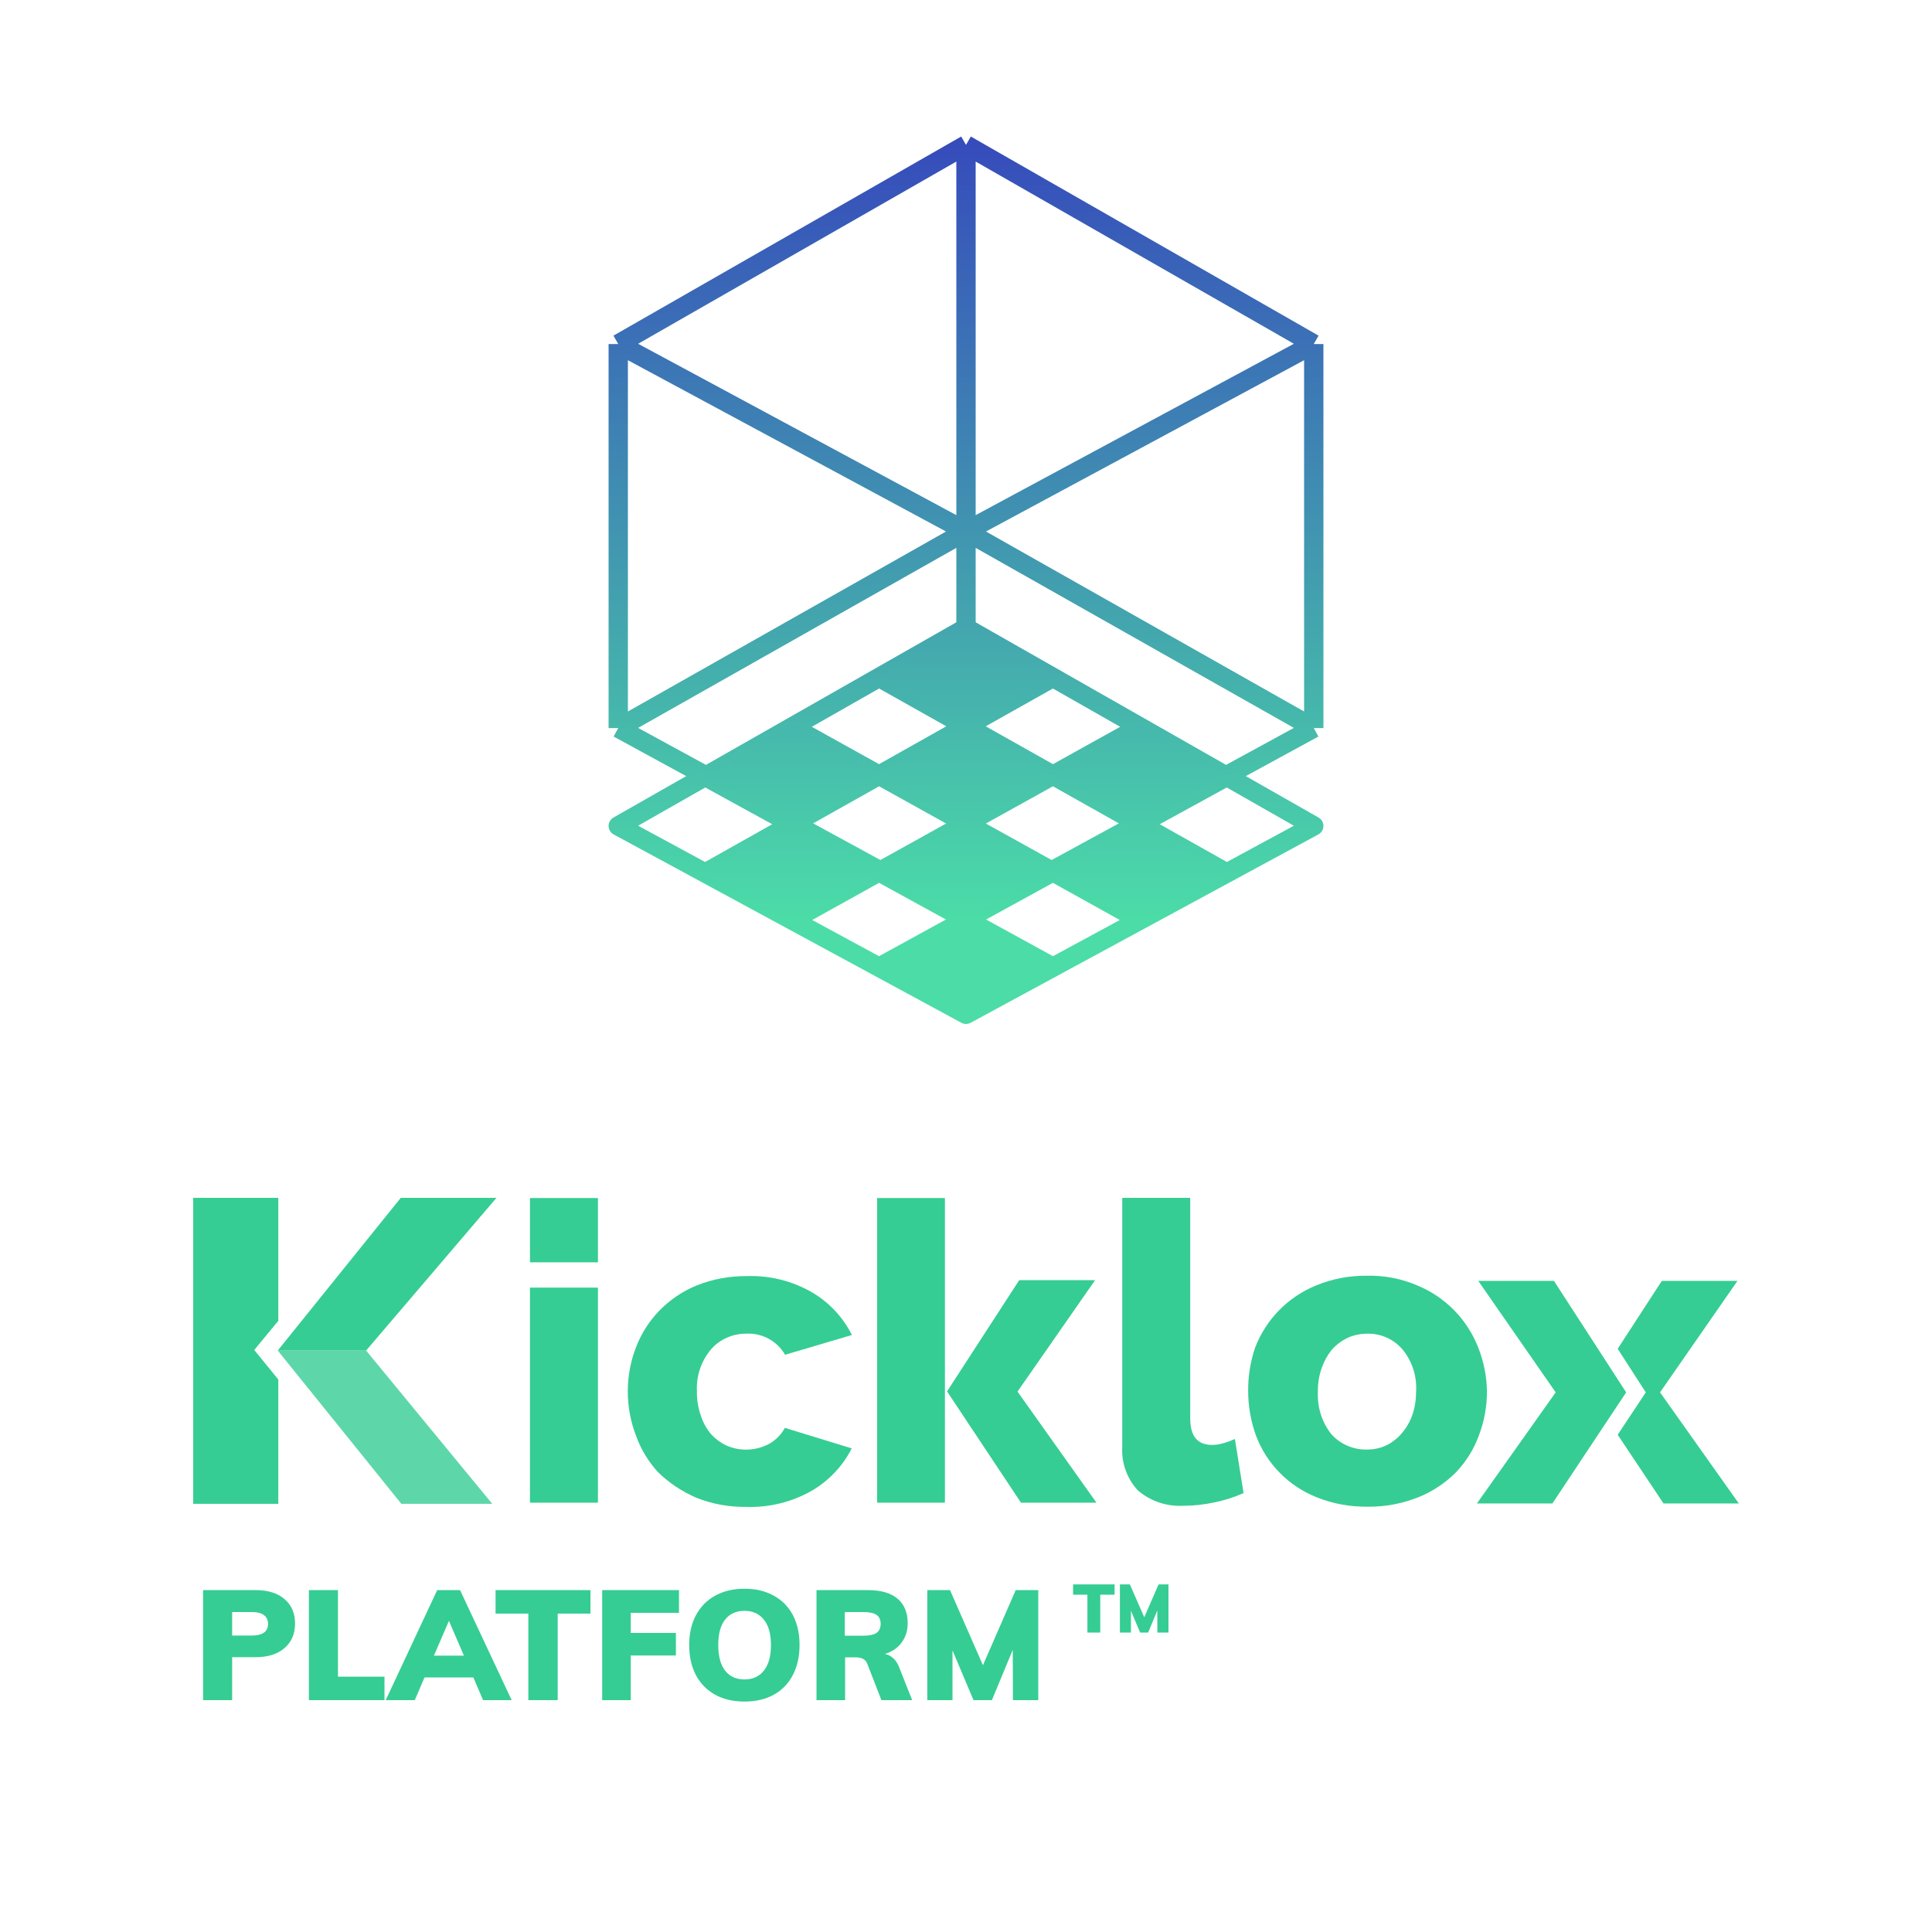 <svg width="200" height="200" viewBox="0 0 200 200" fill="none" xmlns="http://www.w3.org/2000/svg">
<path d="M81.253 147.811L88.17 149.936C87.253 151.763 85.798 153.292 84.024 154.325C81.971 155.496 79.619 156.072 77.247 155.993C75.453 156.013 73.679 155.695 72.025 155.02C70.569 154.384 69.234 153.491 68.118 152.398C67.101 151.286 66.324 149.995 65.826 148.585C65.267 147.136 64.988 145.587 64.988 144.038C64.988 142.489 65.267 140.96 65.826 139.51C66.364 138.08 67.181 136.789 68.237 135.697C69.334 134.565 70.649 133.671 72.104 133.076C73.779 132.4 75.573 132.083 77.367 132.102C79.719 132.023 82.071 132.619 84.104 133.81C85.858 134.843 87.273 136.372 88.19 138.199L81.273 140.245C80.456 138.835 78.921 137.981 77.287 138.06C75.872 138.04 74.516 138.636 73.599 139.689C72.583 140.9 72.064 142.449 72.144 144.018C72.124 144.872 72.264 145.706 72.543 146.52C72.762 147.215 73.101 147.851 73.559 148.407C74.018 148.923 74.576 149.34 75.194 149.638C76.629 150.273 78.263 150.194 79.639 149.459C80.317 149.062 80.875 148.506 81.253 147.811Z" fill="url(#paint0_linear)"/>
<path d="M61.898 133.294H54.862V155.556H61.898V133.294Z" fill="url(#paint1_linear)"/>
<path d="M61.898 124.02H54.862V130.673H61.898V124.02Z" fill="url(#paint2_linear)"/>
<path d="M97.817 124.02H90.801V155.556H97.817V124.02Z" fill="url(#paint3_linear)"/>
<path d="M153.928 144.058C153.928 145.607 153.649 147.156 153.091 148.605C152.573 150.035 151.755 151.326 150.719 152.418C149.603 153.53 148.267 154.424 146.812 155C145.158 155.655 143.384 155.993 141.59 155.973C139.776 155.993 137.982 155.675 136.307 155C133.397 153.848 131.105 151.524 130.009 148.585C129.49 147.136 129.211 145.587 129.211 144.038C129.191 142.509 129.431 140.979 129.929 139.51C131.045 136.591 133.317 134.267 136.228 133.076C137.902 132.38 139.696 132.043 141.51 132.063C143.304 132.023 145.078 132.361 146.732 133.076C149.622 134.267 151.895 136.591 153.031 139.51C153.609 140.979 153.908 142.509 153.928 144.058ZM146.593 144.058C146.692 142.489 146.194 140.94 145.217 139.728C144.32 138.656 142.985 138.04 141.57 138.06C140.852 138.06 140.154 138.199 139.497 138.497C138.879 138.795 138.321 139.212 137.862 139.728C137.404 140.304 137.045 140.96 136.806 141.655C136.547 142.429 136.407 143.243 136.427 144.058C136.347 145.626 136.826 147.195 137.802 148.446C138.739 149.499 140.095 150.095 141.51 150.055C142.207 150.055 142.905 149.916 143.523 149.618C144.121 149.32 144.659 148.903 145.098 148.387C145.576 147.831 145.955 147.195 146.194 146.5C146.473 145.726 146.593 144.892 146.593 144.058Z" fill="url(#paint4_linear)"/>
<path d="M127.836 148.963L128.733 154.563C127.756 155 126.74 155.318 125.683 155.536C124.647 155.754 123.59 155.874 122.514 155.874C120.8 155.973 119.125 155.417 117.81 154.305C116.674 153.093 116.076 151.445 116.175 149.777V124H123.212V146.957C123.252 148.705 123.969 149.578 125.484 149.578C125.863 149.578 126.222 149.519 126.58 149.419C127.039 149.3 127.437 149.141 127.836 148.963Z" fill="url(#paint5_linear)"/>
<path d="M98.037 144.038L105.691 155.556H113.504L105.332 144.058L113.365 132.52H105.511L98.037 144.038Z" fill="#35CD93"/>
<path opacity="0.8" d="M37.9 139.808L50.956 155.675H41.547L28.751 139.808H37.9Z" fill="#35CD93"/>
<path d="M41.488 124H51.394L37.9 139.808H28.751L41.488 124Z" fill="#35CD93"/>
<path d="M180 155.635H172.206L167.462 148.526L170.372 144.137L167.462 139.629L172.027 132.599H179.86L171.847 144.137L180 155.635Z" fill="url(#paint6_linear)"/>
<path d="M168.34 144.137L160.705 155.635H152.892L161.044 144.137L153.031 132.599H160.865L168.34 144.137Z" fill="#35CD93"/>
<path d="M28.81 142.806V155.675H20V124H28.81V136.73L26.319 139.748L28.81 142.806Z" fill="#35CD93"/>
<path d="M21.024 164.608H26.448C27.749 164.608 28.757 164.923 29.472 165.552C30.187 166.171 30.544 167.013 30.544 168.08C30.544 169.136 30.181 169.979 29.456 170.608C28.731 171.237 27.728 171.552 26.448 171.552H24.032V176H21.024V164.608ZM26.048 169.312C27.179 169.312 27.744 168.912 27.744 168.112C27.744 167.707 27.605 167.403 27.328 167.2C27.061 166.987 26.635 166.88 26.048 166.88H24.032V169.312H26.048ZM31.977 176V164.608H34.985V173.568H39.801V176H31.977ZM50.009 176L49.001 173.648H43.945L42.937 176H39.929L45.257 164.608H47.625L52.969 176H50.009ZM44.921 171.392H48.025L46.473 167.792L44.921 171.392ZM54.693 176V167.04H51.301V164.608H61.125V167.04H57.733V176H54.693ZM62.337 176V164.608H70.288V166.96H65.296V169.04H69.969V171.376H65.296V176H62.337ZM77.073 176.144C75.91 176.144 74.897 175.909 74.033 175.44C73.169 174.96 72.502 174.277 72.033 173.392C71.574 172.507 71.345 171.472 71.345 170.288C71.345 169.104 71.58 168.075 72.049 167.2C72.518 166.325 73.18 165.653 74.033 165.184C74.897 164.704 75.91 164.464 77.073 164.464C78.236 164.464 79.244 164.704 80.097 165.184C80.961 165.653 81.622 166.325 82.081 167.2C82.54 168.075 82.769 169.104 82.769 170.288C82.769 171.472 82.54 172.507 82.081 173.392C81.622 174.277 80.961 174.96 80.097 175.44C79.244 175.909 78.236 176.144 77.073 176.144ZM77.073 173.856C77.926 173.856 78.593 173.552 79.073 172.944C79.564 172.336 79.809 171.451 79.809 170.288C79.809 169.136 79.564 168.261 79.073 167.664C78.593 167.056 77.926 166.752 77.073 166.752C76.22 166.752 75.553 167.051 75.073 167.648C74.593 168.245 74.353 169.125 74.353 170.288C74.353 171.461 74.593 172.352 75.073 172.96C75.553 173.557 76.22 173.856 77.073 173.856ZM94.428 176H91.244L89.772 172.208C89.601 171.781 89.201 171.568 88.572 171.568H87.484V176H84.524V164.608H89.82C91.196 164.608 92.231 164.907 92.924 165.504C93.617 166.091 93.964 166.933 93.964 168.032C93.964 168.8 93.756 169.467 93.34 170.032C92.935 170.587 92.359 170.981 91.612 171.216C91.932 171.28 92.22 171.429 92.476 171.664C92.732 171.899 92.935 172.213 93.084 172.608L94.428 176ZM89.34 169.328C89.98 169.328 90.444 169.232 90.732 169.04C91.02 168.837 91.164 168.528 91.164 168.112C91.164 167.675 91.02 167.36 90.732 167.168C90.455 166.976 89.991 166.88 89.34 166.88H87.452V169.328H89.34ZM105.146 164.608H107.482V176H104.858L104.842 170.784L102.682 176H100.778L98.602 170.848V176H95.994V164.608H98.346L101.754 172.384L105.146 164.608Z" fill="#35CD93"/>
<path d="M112.568 169V165.08H111.084V164.016H115.382V165.08H113.898V169H112.568ZM119.937 164.016H120.959V169H119.811L119.804 166.718L118.859 169H118.026L117.074 166.746V169H115.933V164.016H116.962L118.453 167.418L119.937 164.016Z" fill="#35CD93"/>
<path d="M100 95L136 75.368M100 95L64 75.368M100 95V55M136 75.368V35.614M136 75.368L100 55M136 35.614L100 15M136 35.614L100 55M100 15L64 35.614M100 15V55M64 35.614V75.368M64 35.614L100 55M64 75.368L100 55" stroke="url(#paint7_linear)" stroke-width="2" stroke-linejoin="round"/>
<path d="M82 95.25L91 100.125M82 95.25L73 90.375M82 95.25L118 75.25M82 75.25L73 80.375M82 75.25L91 70.125M82 75.25L118 95.25M118 75.25L109 70.125M118 75.25L127 80.375M118 95.25L109 100.125M118 95.25L127 90.375M109 100.125L100 105L91 100.125M109 100.125L73 80.375M91 100.125L127 80.375M73 90.375L64 85.5L73 80.375M73 90.375L109 70.125M91 70.125L100 65L109 70.125M91 70.125L127 90.375M127 80.375L136 85.5L127 90.375" stroke="url(#paint8_linear)" stroke-width="2" stroke-linejoin="round"/>
<path d="M91 70L100 65L109 70L100 75L109 80L100 85L109 90L100 95L109 100L100 105L91 100L100 95L91 90.5L100 85L91 80L100 75L91 70Z" fill="url(#paint9_linear)"/>
<path d="M73 80.5L82 75L91 80L82 85L91 90.5L82 95.5L73 90.5L82 85L73 80.5Z" fill="url(#paint10_linear)"/>
<path d="M109 80.5L118 75L127 80L118 85L127 90.5L118 95.5L109 90.5L118 85L109 80.5Z" fill="url(#paint11_linear)"/>
<defs>
<linearGradient id="paint0_linear" x1="76.578" y1="113.323" x2="76.578" y2="-53.818" gradientUnits="userSpaceOnUse">
<stop stop-color="#35CD93"/>
<stop offset="1" stop-color="#364CBB"/>
</linearGradient>
<linearGradient id="paint1_linear" x1="58.382" y1="113.323" x2="58.382" y2="-53.818" gradientUnits="userSpaceOnUse">
<stop stop-color="#35CD93"/>
<stop offset="1" stop-color="#364CBB"/>
</linearGradient>
<linearGradient id="paint2_linear" x1="58.382" y1="113.323" x2="58.382" y2="-53.818" gradientUnits="userSpaceOnUse">
<stop stop-color="#35CD93"/>
<stop offset="1" stop-color="#364CBB"/>
</linearGradient>
<linearGradient id="paint3_linear" x1="94.309" y1="113.323" x2="94.309" y2="-53.818" gradientUnits="userSpaceOnUse">
<stop stop-color="#35CD93"/>
<stop offset="1" stop-color="#364CBB"/>
</linearGradient>
<linearGradient id="paint4_linear" x1="141.571" y1="113.323" x2="141.571" y2="-53.806" gradientUnits="userSpaceOnUse">
<stop stop-color="#35CD93"/>
<stop offset="1" stop-color="#364CBB"/>
</linearGradient>
<linearGradient id="paint5_linear" x1="122.46" y1="113.323" x2="122.46" y2="-53.818" gradientUnits="userSpaceOnUse">
<stop stop-color="#35CD93"/>
<stop offset="1" stop-color="#364CBB"/>
</linearGradient>
<linearGradient id="paint6_linear" x1="173.731" y1="113.405" x2="173.731" y2="-53.735" gradientUnits="userSpaceOnUse">
<stop stop-color="#35CD93"/>
<stop offset="1" stop-color="#364CBB"/>
</linearGradient>
<linearGradient id="paint7_linear" x1="100" y1="15" x2="100" y2="95" gradientUnits="userSpaceOnUse">
<stop stop-color="#364CBB"/>
<stop offset="1" stop-color="#4BDDA6"/>
</linearGradient>
<linearGradient id="paint8_linear" x1="100" y1="55" x2="100" y2="95" gradientUnits="userSpaceOnUse">
<stop stop-color="#4194B1"/>
<stop offset="1" stop-color="#4BDCA7"/>
</linearGradient>
<linearGradient id="paint9_linear" x1="100" y1="65" x2="100" y2="95" gradientUnits="userSpaceOnUse">
<stop stop-color="#44A6AF"/>
<stop offset="1" stop-color="#4BDCA8"/>
</linearGradient>
<linearGradient id="paint10_linear" x1="82" y1="75" x2="82" y2="95.5" gradientUnits="userSpaceOnUse">
<stop stop-color="#46B7AD"/>
<stop offset="1" stop-color="#4CDDA8"/>
</linearGradient>
<linearGradient id="paint11_linear" x1="118" y1="75" x2="118" y2="95.5" gradientUnits="userSpaceOnUse">
<stop stop-color="#46B7AD"/>
<stop offset="1" stop-color="#4CDDA8"/>
</linearGradient>
</defs>
</svg>
